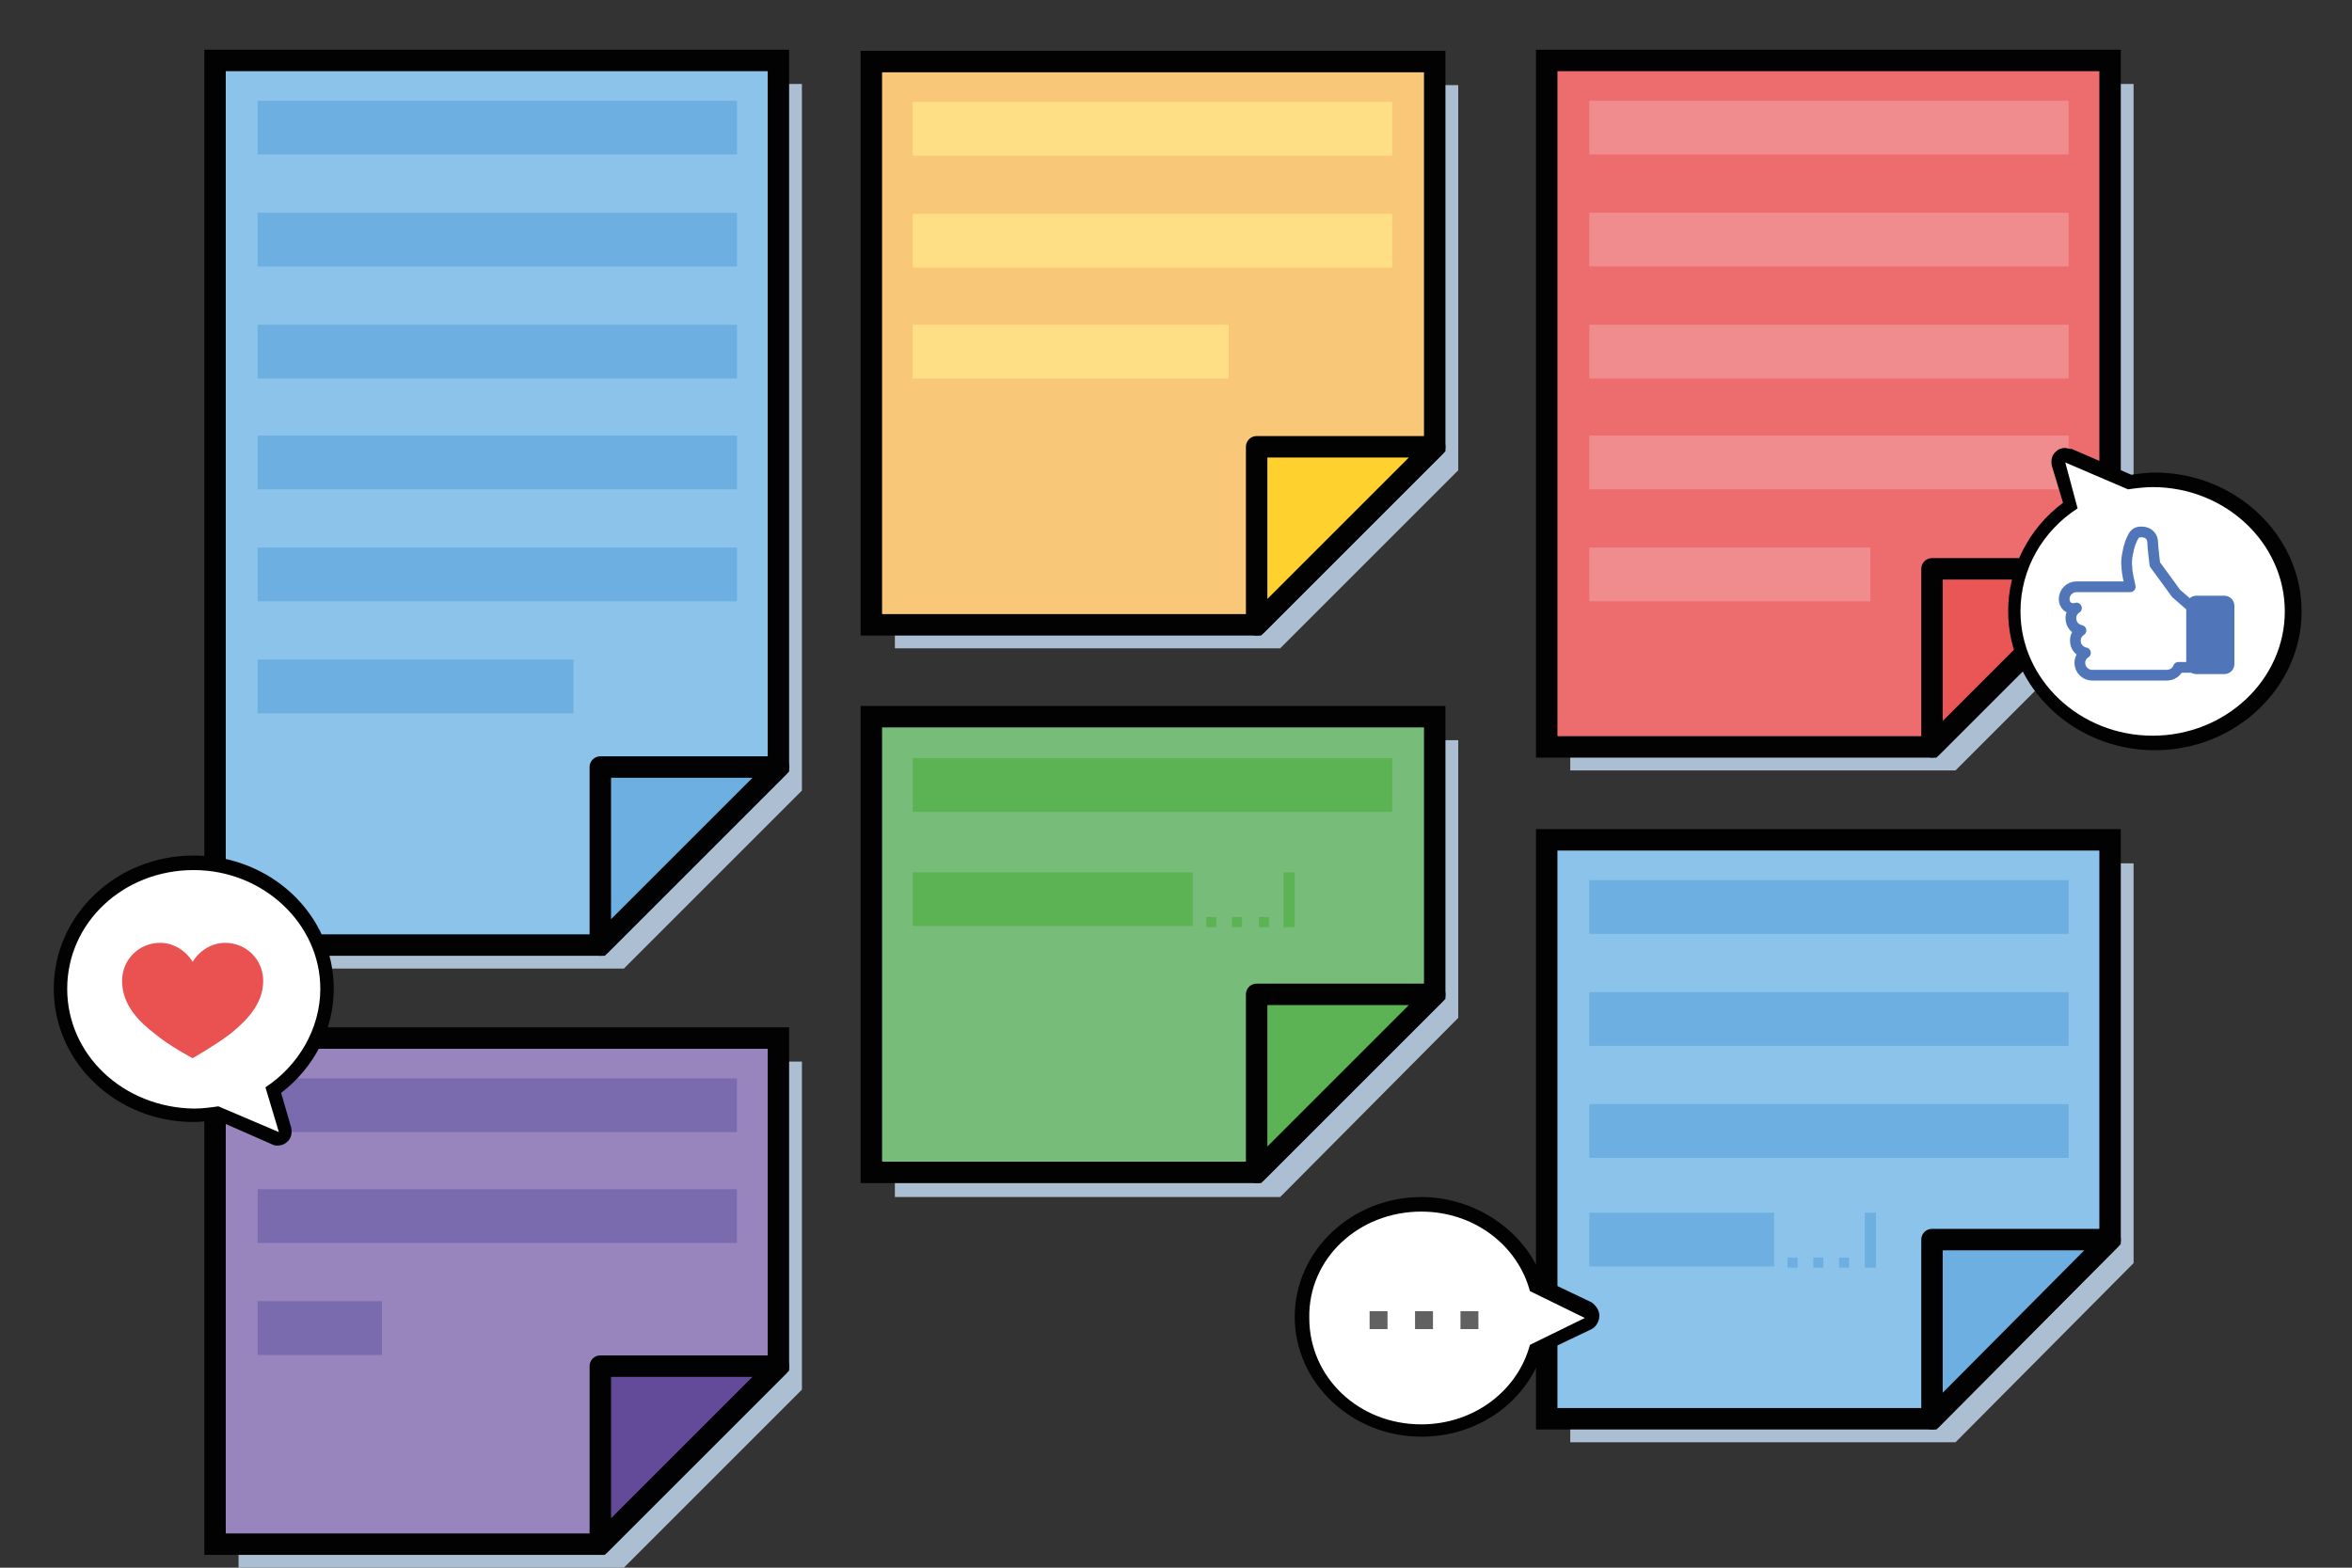 <?xml version="1.0" encoding="utf-8"?>
<!-- Generator: Adobe Illustrator 25.3.0, SVG Export Plug-In . SVG Version: 6.00 Build 0)  -->
<svg version="1.1" xmlns="http://www.w3.org/2000/svg" xmlns:xlink="http://www.w3.org/1999/xlink" x="0px" y="0px" width="210px" height="140px"
	 viewBox="0 0 210 140" style="enable-background:new 0 0 210 140;" xml:space="preserve">
<rect x="0" y="0" width="210" height="140" fill="#333333" stroke="none"/>
<style type="text/css">
	.st2{fill:#ED6C6E;stroke:#020203;stroke-width:2.151;stroke-linecap:round;stroke-linejoin:round;stroke-miterlimit:10;}
	.st3{fill:#343434;}
	.st4{fill:#ED685D;}
	.st5{fill:#FBF9F6;}
	.st6{fill:none;stroke:#020203;stroke-width:2.142;stroke-linecap:round;stroke-linejoin:round;stroke-miterlimit:10;}
	
		.st7{display:inline;fill:#FFFFFF;stroke:#020203;stroke-width:2.142;stroke-linecap:round;stroke-linejoin:round;stroke-miterlimit:10;}
	.st8{fill:#FFFFFF;stroke:#020203;stroke-width:2.142;stroke-linecap:round;stroke-linejoin:round;stroke-miterlimit:10;}
	.st9{fill:#ED6C6E;stroke:#020203;stroke-width:2.142;stroke-linecap:round;stroke-linejoin:round;stroke-miterlimit:10;}
	.st10{fill:#FFFFFF;}
	.st11{fill:#E5E5E4;stroke:#020203;stroke-width:2.142;stroke-linecap:round;stroke-linejoin:round;stroke-miterlimit:10;}
	.st12{fill:#FFE129;}
	.st13{fill:#FBF9F6;stroke:#020203;stroke-width:2.127;stroke-linecap:round;stroke-linejoin:round;stroke-miterlimit:10;}
	.st14{fill:#FFFFFF;stroke:#020203;stroke-width:2.127;stroke-linecap:round;stroke-linejoin:round;stroke-miterlimit:10;}
	
		.st15{display:inline;fill:#ED6C6E;stroke:#020203;stroke-width:2.127;stroke-linecap:round;stroke-linejoin:round;stroke-miterlimit:10;}
	.st16{display:inline;fill:#77BD79;stroke:#020203;stroke-width:2.127;stroke-miterlimit:10;}
	
		.st17{display:inline;fill:#FFE129;stroke:#020203;stroke-width:2.127;stroke-linecap:round;stroke-linejoin:round;stroke-miterlimit:10;}
	.st18{display:inline;fill:#020203;}
	.st19{font-family:'JalnanOTF-KSCpc-EUC-H';}
	.st20{font-size:21.265px;}
	.st21{fill:#FBF9F6;stroke:#020203;stroke-width:2.137;stroke-linecap:round;stroke-linejoin:round;stroke-miterlimit:10;}
	
		.st22{fill:none;stroke:#ED6C6E;stroke-width:2.85;stroke-linecap:round;stroke-linejoin:round;stroke-miterlimit:10;stroke-dasharray:1.425,6.412;}
	.st23{fill:#ED6C6E;}
	.st24{display:inline;fill:#77BD79;stroke:#020203;stroke-width:2.137;stroke-miterlimit:10;}
	
		.st25{display:inline;fill:#FFE129;stroke:#020203;stroke-width:2.137;stroke-linecap:round;stroke-linejoin:round;stroke-miterlimit:10;}
	.st26{font-size:21.372px;}
	.st27{display:inline;fill:#F4A7AA;stroke:#020203;stroke-width:1.981;stroke-miterlimit:10;}
	.st28{display:inline;opacity:0.3;fill:#FFFFFF;}
	.st29{fill:#E5E5E4;stroke:#020203;stroke-width:1.981;stroke-miterlimit:10;}
	.st30{fill:#D3D3D3;stroke:#020203;stroke-width:1.981;stroke-miterlimit:10;}
	.st31{fill:#ED6C6E;stroke:#020203;stroke-width:1.981;stroke-miterlimit:10;}
	.st32{fill:#8BC3EB;stroke:#020203;stroke-width:1.981;stroke-miterlimit:10;}
	.st33{fill:#F9C778;}
	.st34{fill:none;stroke:#020203;stroke-width:1.981;stroke-miterlimit:10;}
	.st35{fill:#77BD79;stroke:#020203;stroke-width:1.981;stroke-miterlimit:10;}
	.st36{fill:#9985BE;}
	.st37{fill:#E5E5E4;}
	.st38{fill:#020203;}
	.st39{fill:#FCCA75;stroke:#020203;stroke-width:1.915;stroke-linecap:round;stroke-linejoin:round;stroke-miterlimit:10;}
	.st40{fill:#ED6C6E;stroke:#020203;stroke-width:1.915;stroke-linecap:round;stroke-linejoin:round;stroke-miterlimit:10;}
	.st41{fill:#77BD79;stroke:#020203;stroke-width:1.915;stroke-linecap:round;stroke-linejoin:round;stroke-miterlimit:10;}
	.st42{fill:#ACBED1;}
	.st43{fill:#77BD79;stroke:#020203;stroke-width:1.915;stroke-miterlimit:10;}
	.st44{fill:#5CB353;stroke:#020203;stroke-width:1.915;stroke-linejoin:round;stroke-miterlimit:10;}
	.st45{fill:#5CB353;}
	.st46{fill:#8BC3EB;stroke:#020203;stroke-width:1.915;stroke-miterlimit:10;}
	.st47{fill:#6DAFE1;stroke:#020203;stroke-width:1.915;stroke-linejoin:round;stroke-miterlimit:10;}
	.st48{fill:#6DAFE1;}
	.st49{display:inline;fill:#ACBED1;}
	.st50{display:inline;fill:#8BC3EB;stroke:#020203;stroke-width:1.915;stroke-miterlimit:10;}
	.st51{display:inline;fill:#6DAFE1;stroke:#020203;stroke-width:1.915;stroke-linejoin:round;stroke-miterlimit:10;}
	.st52{display:inline;fill:#6DAFE1;}
	.st53{fill:#ED6C6E;stroke:#020203;stroke-width:1.915;stroke-miterlimit:10;}
	.st54{fill:#EA5556;stroke:#020203;stroke-width:1.915;stroke-linejoin:round;stroke-miterlimit:10;}
	.st55{fill:#F18C8E;}
	.st56{fill:#9985BE;stroke:#020203;stroke-width:1.915;stroke-miterlimit:10;}
	.st57{fill:#634B99;stroke:#020203;stroke-width:1.915;stroke-linejoin:round;stroke-miterlimit:10;}
	.st58{fill:#796BAE;}
	.st59{fill:#F9C778;stroke:#020203;stroke-width:1.915;stroke-miterlimit:10;}
	.st60{fill:#FFD12E;stroke:#020203;stroke-width:1.915;stroke-linejoin:round;stroke-miterlimit:10;}
	.st61{fill:#FFDF85;}
	.st62{fill:#EA5151;}
	.st63{fill:#626161;}
	.st64{fill:#FFFFFF;stroke:#5075B9;stroke-width:0.958;stroke-linecap:round;stroke-linejoin:round;stroke-miterlimit:10;}
	.st65{fill:#5075B9;}
	.st66{fill:#FFFFFF;stroke:#969EA3;stroke-width:0.655;stroke-miterlimit:10;}
	.st67{fill:#F9F3DC;}
	.st68{fill:#C5C5C4;}
	.st69{fill:#969EA3;}
	.st70{fill:#DDDDDD;stroke:#020203;stroke-width:1.966;stroke-miterlimit:10;}
	.st71{fill:#C2C1C1;}
	.st72{fill:#FFFFFF;stroke:#020203;stroke-width:1.966;stroke-miterlimit:10;}
	.st73{fill:#77BD79;stroke:#020203;stroke-width:1.966;stroke-miterlimit:10;}
	.st74{fill:#454344;stroke:#020203;stroke-width:1.966;stroke-miterlimit:10;}
	.st75{fill:#F3D2AF;stroke:#020203;stroke-width:1.966;stroke-miterlimit:10;}
	.st76{fill:#3870B6;stroke:#020203;stroke-width:1.966;stroke-miterlimit:10;}
	.st77{fill:#F9C778;stroke:#020203;stroke-width:1.966;stroke-miterlimit:10;}
	.st78{fill:#B8B7B7;stroke:#020203;stroke-width:1.966;stroke-miterlimit:10;}
	.st79{display:inline;fill:#ED6C6E;stroke:#020203;stroke-width:1.966;stroke-miterlimit:10;}
	.st80{fill:#FFFFFF;stroke:#020203;stroke-width:1.966;stroke-linecap:round;stroke-linejoin:round;stroke-miterlimit:10;}
	.st81{fill:#E5E5E4;stroke:#020203;stroke-width:1.811;stroke-linecap:round;stroke-linejoin:round;stroke-miterlimit:10;}
	.st82{fill:#ED6C6E;stroke:#020203;stroke-width:1.811;stroke-linecap:round;stroke-linejoin:round;stroke-miterlimit:10;}
	.st83{fill:#9985BE;stroke:#020203;stroke-width:1.811;stroke-linecap:round;stroke-linejoin:round;stroke-miterlimit:10;}
	.st84{fill:#8BC3EB;stroke:#020203;stroke-width:1.811;stroke-linecap:round;stroke-linejoin:round;stroke-miterlimit:10;}
	.st85{fill:#77BD79;stroke:#020203;stroke-width:1.811;stroke-linecap:round;stroke-linejoin:round;stroke-miterlimit:10;}
	.st86{fill:#FFE129;stroke:#020203;stroke-width:1.811;stroke-linecap:round;stroke-linejoin:round;stroke-miterlimit:10;}
	.st87{fill:#F4A7AA;stroke:#020203;stroke-width:1.811;stroke-linecap:round;stroke-linejoin:round;stroke-miterlimit:10;}
	.st88{fill:#FFFFFF;stroke:#020203;stroke-width:1.811;stroke-linecap:round;stroke-linejoin:round;stroke-miterlimit:10;}
	.st89{fill:#77BD79;stroke:#020203;stroke-width:1.811;stroke-miterlimit:10;}
	.st90{fill:none;stroke:#020203;stroke-width:1.811;stroke-miterlimit:10;}
	.st91{fill:#6DAFE1;stroke:#020203;stroke-width:1.811;stroke-linejoin:round;stroke-miterlimit:10;}
	.st92{fill:#DDDDDD;stroke:#020203;stroke-width:1.811;stroke-miterlimit:10;}
	.st93{fill:#FFFFFF;stroke:#020203;stroke-width:1.811;stroke-miterlimit:10;}
</style>
<g id="Layer_6" class="st0">
	<g class="st1">
		<g>
			<polygon class="st42" points="130.2,66.1 79.9,66.1 79.9,106.9 114.3,106.9 130.2,90.9 			"/>
		</g>
		<g>
			<polygon class="st43" points="128.1,64 77.8,64 77.8,104.7 112.2,104.7 128.1,88.8 			"/>
			<polygon class="st44" points="112.2,104.7 128.1,88.8 112.2,88.8 			"/>
		</g>
		<rect x="81.5" y="67.7" class="st45" width="42.8" height="4.8"/>
		<g>
			<g>
				<rect x="112.4" y="81.9" class="st45" width="0.9" height="0.9"/>
				<rect x="114.6" y="77.9" class="st45" width="1" height="4.9"/>
				<rect x="110" y="81.9" class="st45" width="0.9" height="0.9"/>
				<rect x="107.7" y="81.9" class="st45" width="0.9" height="0.9"/>
			</g>
			<rect x="81.5" y="77.9" class="st45" width="25" height="4.8"/>
		</g>
	</g>
	<g class="st1">
		<g>
			<polygon class="st42" points="190.5,77.1 140.2,77.1 140.2,128.8 174.6,128.8 190.5,112.8 			"/>
		</g>
		<g>
			<polygon class="st46" points="188.4,75 138.1,75 138.1,126.7 172.5,126.7 188.4,110.7 			"/>
			<polygon class="st47" points="172.5,126.7 188.4,110.7 172.5,110.7 			"/>
		</g>
		<rect x="141.9" y="78.6" class="st48" width="42.8" height="4.8"/>
		<rect x="141.9" y="88.6" class="st48" width="42.8" height="4.8"/>
		<rect x="141.9" y="98.6" class="st48" width="42.8" height="4.8"/>
		<g>
			<g>
				<rect x="164.2" y="112.3" class="st48" width="0.9" height="0.9"/>
				<rect x="166.5" y="108.3" class="st48" width="1" height="4.9"/>
				<rect x="161.9" y="112.3" class="st48" width="0.9" height="0.9"/>
				<rect x="159.6" y="112.3" class="st48" width="0.9" height="0.9"/>
			</g>
			<rect x="141.9" y="108.3" class="st48" width="16.5" height="4.8"/>
		</g>
	</g>
	<polygon class="st49" points="71.6,7.5 21.3,7.5 21.3,86.5 55.7,86.5 71.6,70.6 	"/>
	<polygon class="st50" points="69.5,5.4 19.2,5.4 19.2,84.4 53.6,84.4 69.5,68.5 	"/>
	<polygon class="st51" points="53.6,84.4 69.5,68.5 53.6,68.5 	"/>
	<rect x="23" y="9" class="st52" width="42.8" height="4.8"/>
	<rect x="23" y="19" class="st52" width="42.8" height="4.8"/>
	<rect x="23" y="29" class="st52" width="42.8" height="4.8"/>
	<rect x="23" y="38.9" class="st52" width="42.8" height="4.8"/>
	<rect x="23" y="48.9" class="st52" width="42.8" height="4.8"/>
	<rect x="23" y="58.9" class="st52" width="28.2" height="4.8"/>
	<polygon class="st49" points="190.5,7.5 140.2,7.5 140.2,68.8 174.6,68.8 190.5,52.9 	"/>
	<g class="st1">
		<polygon class="st53" points="188.4,5.4 138.1,5.4 138.1,66.7 172.5,66.7 188.4,50.8 		"/>
		<polygon class="st54" points="172.5,66.7 188.4,50.8 172.5,50.8 		"/>
		<rect x="141.9" y="9" class="st55" width="42.8" height="4.8"/>
		<rect x="141.9" y="19" class="st55" width="42.8" height="4.8"/>
		<rect x="141.9" y="29" class="st55" width="42.8" height="4.8"/>
		<rect x="141.9" y="38.9" class="st55" width="42.8" height="4.8"/>
		<rect x="141.9" y="48.9" class="st55" width="25.1" height="4.8"/>
	</g>
	<polygon class="st49" points="71.6,94.8 21.3,94.8 21.3,140 55.7,140 71.6,124.1 	"/>
	<g class="st1">
		<polygon class="st56" points="69.5,92.7 19.2,92.7 19.2,137.9 53.6,137.9 69.5,122 		"/>
		<polygon class="st57" points="53.6,137.9 69.5,122 53.6,122 		"/>
		<rect x="23" y="96.3" class="st58" width="42.8" height="4.8"/>
		<rect x="23" y="106.2" class="st58" width="42.8" height="4.8"/>
		<rect x="23" y="116.2" class="st58" width="11.1" height="4.8"/>
	</g>
	<polygon class="st49" points="130.2,7.6 79.9,7.6 79.9,57.9 114.3,57.9 130.2,42 	"/>
	<g class="st1">
		<polygon class="st59" points="128.1,5.5 77.8,5.5 77.8,55.8 112.2,55.8 128.1,39.9 		"/>
		<polygon class="st60" points="112.2,55.8 128.1,39.9 112.2,39.9 		"/>
		<g>
			<rect x="81.5" y="9.1" class="st61" width="42.8" height="4.8"/>
			<rect x="81.5" y="19.1" class="st61" width="42.8" height="4.8"/>
			<rect x="81.5" y="29" class="st61" width="28.2" height="4.8"/>
		</g>
	</g>
	<g class="st1">
		<path class="st10" d="M24.8,101.7c-0.1,0-0.2,0-0.3-0.1l-5.2-2.3c-0.7,0.1-1.4,0.2-2.1,0.2c-6.6,0-11.9-5.1-11.9-11.3
			S10.7,77,17.3,77s11.9,5.1,11.9,11.3c0,3.6-1.8,6.9-4.8,9l1,3.5c0.1,0.2,0,0.5-0.2,0.7C25.1,101.6,25,101.7,24.8,101.7z"/>
		<path class="st38" d="M17.3,77.7c6.2,0,11.3,4.8,11.3,10.6c0,3.6-2,6.9-4.9,8.8l1.2,4l-5.4-2.3c-0.7,0.1-1.4,0.2-2.2,0.2
			C11,98.9,6,94.2,6,88.3C6,82.4,11,77.7,17.3,77.7 M17.3,76.4c-6.9,0-12.5,5.3-12.5,11.9c0,6.6,5.6,11.9,12.5,11.9
			c0.7,0,1.3-0.1,2-0.2l5,2.2c0.2,0.1,0.3,0.1,0.5,0.1c0.3,0,0.6-0.1,0.8-0.3c0.4-0.3,0.5-0.8,0.4-1.3l-0.9-3.1
			c3-2.3,4.7-5.7,4.7-9.3C29.8,81.7,24.2,76.4,17.3,76.4L17.3,76.4z"/>
	</g>
	<g class="st1">
		<path class="st62" d="M10.9,87.6c0,2.2,1.6,3.7,2.9,4.7c1.3,1.1,3.4,2.2,3.4,2.2l0,0l0,0l0,0l0,0c0,0,2.1-1.2,3.4-2.2
			c1.2-1,2.9-2.5,2.9-4.7c0-1.9-1.5-3.4-3.4-3.4c-1.2,0-2.3,0.7-2.9,1.7c-0.6-1-1.7-1.7-2.9-1.7C12.4,84.2,10.9,85.7,10.9,87.6z"/>
	</g>
	<g class="st1">
		<path class="st10" d="M126.9,127.8c-5.9,0-10.7-4.5-10.7-10.1s4.8-10.1,10.7-10.1c4.8,0,9,3,10.3,7.3l4.7,2.2
			c0.2,0.1,0.4,0.3,0.4,0.6s-0.1,0.5-0.4,0.6l-4.7,2.2C135.8,124.8,131.6,127.8,126.9,127.8z"/>
		<path class="st38" d="M126.9,108.2c4.7,0,8.6,3,9.7,7.1v0l4.9,2.4l-4.9,2.4v0c-1.1,4.1-5,7.1-9.7,7.1c-5.6,0-10-4.2-10-9.5
			C116.8,112.4,121.3,108.2,126.9,108.2 M126.9,106.9c-6.2,0-11.3,4.8-11.3,10.7c0,5.9,5.1,10.7,11.3,10.7c5,0,9.3-3,10.8-7.5
			l4.4-2.1c0.4-0.2,0.7-0.7,0.7-1.2c0-0.5-0.3-0.9-0.7-1.2l-4.4-2.1C136.2,110,131.8,106.9,126.9,106.9L126.9,106.9z"/>
	</g>
	<g class="st1">
		
			<rect x="130.4" y="117" transform="matrix(-1 -4.562896e-11 4.562896e-11 -1 262.4 235.693)" class="st63" width="1.6" height="1.6"/>
		
			<rect x="126.3" y="117" transform="matrix(-1 -4.448809e-11 4.448809e-11 -1 254.243 235.693)" class="st63" width="1.6" height="1.6"/>
		
			<rect x="122.2" y="117" transform="matrix(-1 -4.448809e-11 4.448809e-11 -1 246.086 235.693)" class="st63" width="1.6" height="1.6"/>
	</g>
	<g class="st1">
		<path class="st10" d="M192.2,66.4c-6.8,0-12.4-5.3-12.4-11.7c0-3.7,1.9-7.2,5-9.4l-1.1-3.7c-0.1-0.2,0-0.5,0.2-0.7
			c0.1-0.1,0.3-0.2,0.4-0.2c0.1,0,0.2,0,0.3,0.1l5.4,2.4c0.7-0.1,1.4-0.2,2.2-0.2c6.8,0,12.4,5.3,12.4,11.7
			C204.6,61.1,199.1,66.4,192.2,66.4z"/>
		<path class="st38" d="M184.4,41.3l5.6,2.4c0.7-0.1,1.5-0.2,2.2-0.2c6.5,0,11.8,5,11.8,11.1c0,6.1-5.3,11.1-11.8,11.1
			c-6.5,0-11.8-5-11.8-11.1c0-3.8,2-7.2,5.1-9.2L184.4,41.3 M184.4,40c-0.3,0-0.6,0.1-0.8,0.3c-0.4,0.3-0.5,0.8-0.4,1.3l1,3.3
			c-3.1,2.3-4.9,5.9-4.9,9.7c0,6.8,5.9,12.4,13.1,12.4c7.2,0,13.1-5.6,13.1-12.4s-5.9-12.4-13.1-12.4c-0.7,0-1.4,0.1-2.1,0.2
			l-5.3-2.3C184.7,40.1,184.5,40,184.4,40L184.4,40z"/>
	</g>
	<g class="st1">
		<path class="st64" d="M184.3,53.5c0-0.6,0.5-1.1,1.1-1.1h4.8c-0.1-0.5-0.3-1.2-0.3-1.8c-0.1-0.5,0.1-1.5,0.3-2.1
			c0.3-0.7,0.4-1,1-1c0.7,0,1,0.5,1,0.9c0,0.4,0.2,2,0.2,2l1.9,2.6l1.5,1.3v5.3h-1.3c0,0-0.2,0.7-1.1,0.7c-0.6,0-2.1,0-3,0H190h-3.2
			c-0.6,0-1.1-0.5-1.1-1.1c0-0.4,0.2-0.7,0.5-0.9c-0.5-0.1-0.9-0.5-0.9-1.1c0-0.4,0.2-0.7,0.5-0.9c-0.5-0.1-0.9-0.5-0.9-1.1
			c0-0.4,0.2-0.7,0.5-0.9C184.7,54.5,184.3,54,184.3,53.5z"/>
		<path class="st65" d="M196.1,60.2h2.5c0.5,0,0.9-0.4,0.9-0.9v-5.2c0-0.5-0.4-0.9-0.9-0.9h-2.5c-0.5,0-0.9,0.4-0.9,0.9v5.2
			C195.2,59.8,195.6,60.2,196.1,60.2z"/>
	</g>
</g>

</svg>
